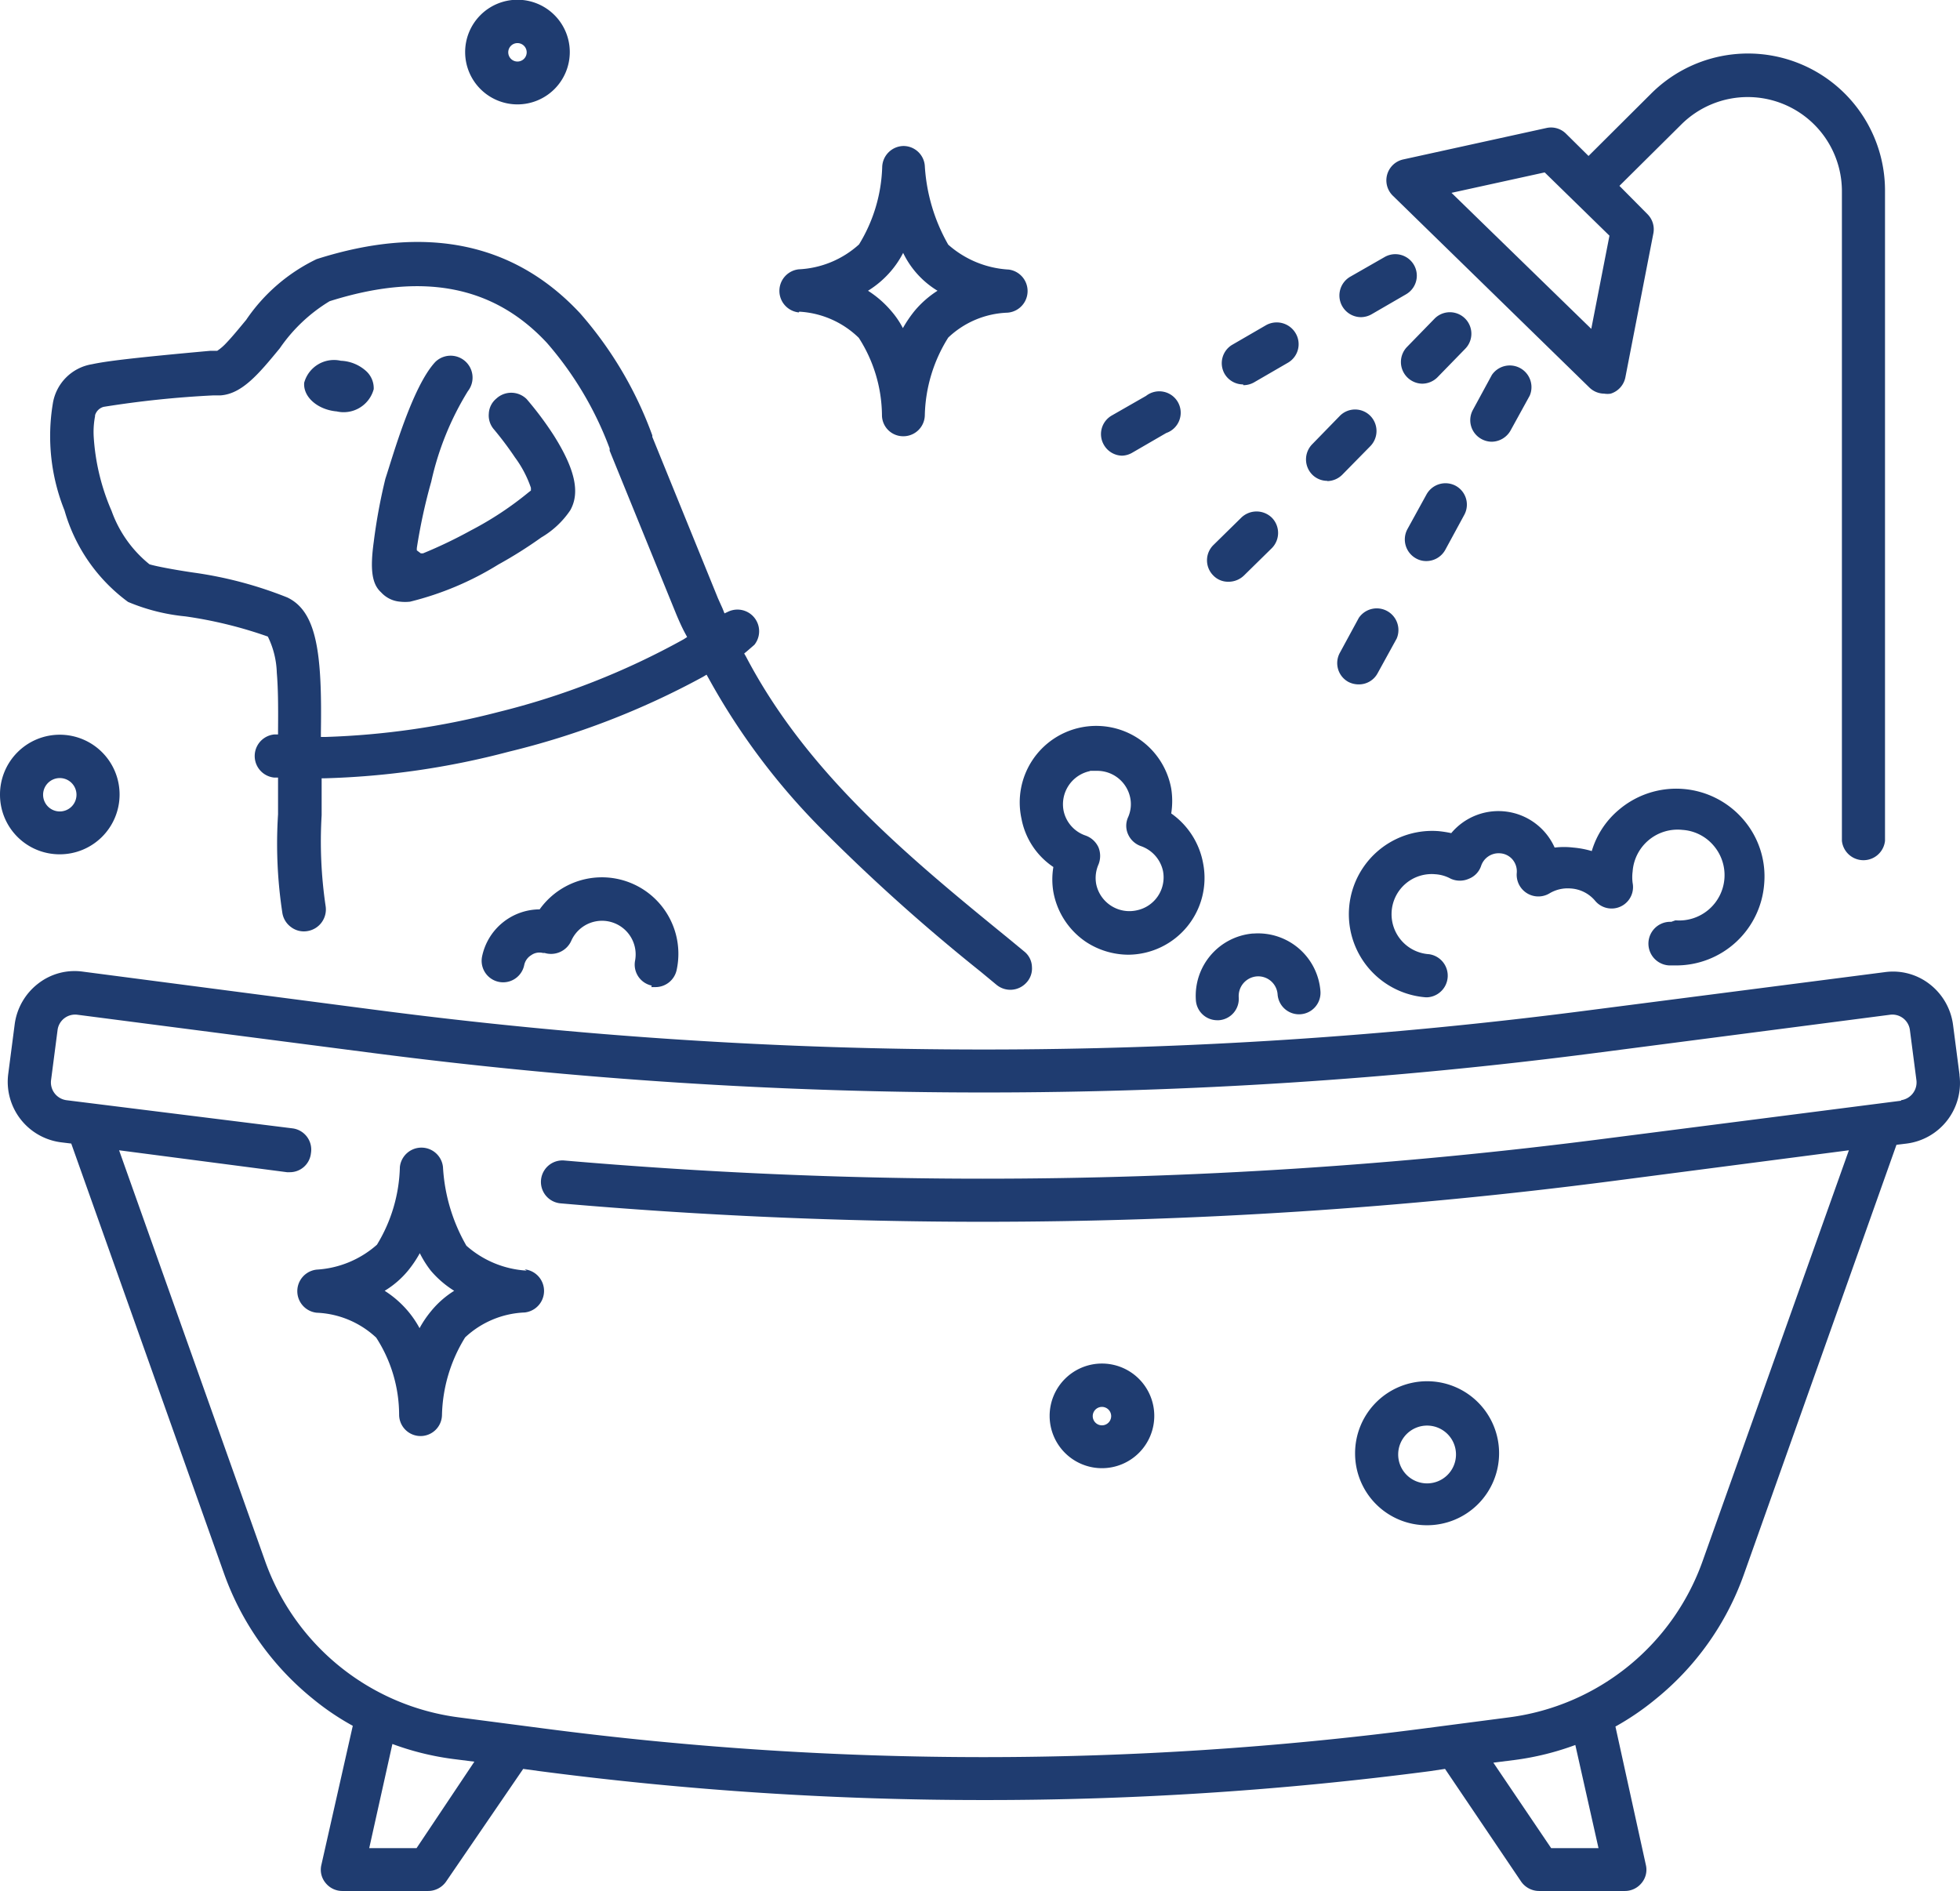 <svg xmlns="http://www.w3.org/2000/svg" viewBox="0 0 78.67 75.9"><defs><style>.cls-1{fill:#1f3c70;}</style></defs><title>pet</title><g id="Capa_2" data-name="Capa 2"><g id="Capa_9" data-name="Capa 9"><path class="cls-1" d="M78.65,43.13l-.26-2a2.47,2.47,0,0,0-.94-1.63,2.39,2.39,0,0,0-1.8-.48L63.78,40.55a188.09,188.09,0,0,1-48.58,0L3.33,39a2.38,2.38,0,0,0-1.8.48,2.47,2.47,0,0,0-.94,1.63l-.26,2a2.45,2.45,0,0,0,2.12,2.74l.41.05L9,63.18a11.37,11.37,0,0,0,3.55,5,10.35,10.35,0,0,0,1.61,1.09L12.9,74.85a.83.83,0,0,0,.17.73.86.86,0,0,0,.67.32h3.44a.88.88,0,0,0,.72-.37L21,71l.66.09a137,137,0,0,0,17.87,1.16,137,137,0,0,0,17.87-1.16L58,71l3.06,4.53a.88.88,0,0,0,.72.37h3.44a.86.86,0,0,0,.67-.32.83.83,0,0,0,.17-.73L64.84,69.3a10.75,10.75,0,0,0,1.6-1.09,11.29,11.29,0,0,0,3.55-5l6.13-17.26.41-.05a2.45,2.45,0,0,0,2.12-2.74M16.72,74.18h-1.9L15.75,70a11.13,11.13,0,0,0,2.42.6l.87.11Zm45.54,0-2.32-3.43.87-.11a11.13,11.13,0,0,0,2.42-.6l.93,4.14Zm14.05-30L64.45,45.7a194.56,194.56,0,0,1-25,1.61c-5.59,0-11.24-.25-16.8-.73a.86.86,0,1,0-.15,1.72c5.61.49,11.32.74,17,.74a196.18,196.18,0,0,0,25.18-1.63l9.53-1.24L68.36,62.6a9.55,9.55,0,0,1-7.78,6.33l-3.45.45a136.16,136.16,0,0,1-35.28,0l-3.45-.45a9.55,9.55,0,0,1-7.78-6.33L4.78,46.17l6.74.88h.11a.85.85,0,0,0,.85-.76.86.86,0,0,0-.74-1L2.67,44.16a.72.72,0,0,1-.62-.81l.26-2a.71.71,0,0,1,.8-.62L15,42.27a190.75,190.75,0,0,0,49,0l11.86-1.54a.71.71,0,0,1,.8.62l.26,2a.72.72,0,0,1-.62.81"/><path class="cls-1" d="M15.32,23.8a1.15,1.15,0,0,0,.74.35,1.8,1.8,0,0,0,.4,0A12.31,12.31,0,0,0,20,22.66a17.59,17.59,0,0,0,1.73-1.09,3.58,3.58,0,0,0,1.16-1.09c.4-.71.19-1.65-.66-3a13.35,13.35,0,0,0-1.09-1.46A.88.88,0,0,0,19.92,16a.83.83,0,0,0-.3.6.85.85,0,0,0,.21.64,13.34,13.34,0,0,1,.84,1.12,4.46,4.46,0,0,1,.64,1.22l0,.11-.08.06a13.33,13.33,0,0,1-2.33,1.54,18.7,18.7,0,0,1-1.92.92l-.09,0-.16-.12V22h0a22.31,22.31,0,0,1,.58-2.67,11.72,11.72,0,0,1,1.47-3.63.88.88,0,0,0-1.31-1.17c-.93,1-1.72,3.84-2,4.68A22.37,22.37,0,0,0,15,21.76c-.15,1.1-.07,1.67.28,2"/><path class="cls-1" d="M13.5,16.51A1.25,1.25,0,0,0,15,15.62a.93.93,0,0,0-.32-.74,1.61,1.61,0,0,0-1-.4,1.24,1.24,0,0,0-1.47.88c-.05.56.52,1.07,1.27,1.15"/><path class="cls-1" d="M5.14,24.16a7.85,7.85,0,0,0,2.3.58,17.21,17.21,0,0,1,3.31.81l0,0,0,0A3.51,3.51,0,0,1,11.11,27c.05.58.06,1.29.05,2.32v.16H11a.87.87,0,0,0,0,1.73l.16,0v.15c0,.51,0,.94,0,1.33a18.38,18.38,0,0,0,.17,3.93.87.87,0,0,0,.35.59.85.85,0,0,0,.67.16.88.88,0,0,0,.72-1,17.68,17.68,0,0,1-.16-3.65c0-.37,0-.8,0-1.31v-.17H13a32.31,32.31,0,0,0,7.43-1.07,32,32,0,0,0,7.78-3l.15-.09.09.16a27.12,27.12,0,0,0,4.6,6.11A75.25,75.25,0,0,0,39.36,39l.64.53a.87.87,0,0,0,1.18-.07.83.83,0,0,0,.24-.65.82.82,0,0,0-.31-.62l-.63-.52h0c-4-3.26-8.08-6.62-10.54-11.32l-.07-.12.11-.09.3-.26a.87.87,0,0,0-1.05-1.33l-.15.07L29,24.42l-.18-.4-2.64-6.49v0a.14.14,0,0,0,0-.06,15.38,15.38,0,0,0-2.9-4.9C20.64,9.74,17.1,9,12.71,10.4a7.16,7.16,0,0,0-2.83,2.44c-.29.35-.56.68-.8.93a2,2,0,0,1-.36.31h0l0,0H8.45c-3.2.29-4.2.42-4.76.54A1.9,1.9,0,0,0,2.12,16.2a8,8,0,0,0,.47,4.29,6.89,6.89,0,0,0,2.55,3.67M3.81,16.69a.49.49,0,0,1,.35-.36,40.16,40.16,0,0,1,4.41-.46l.28,0c.87-.06,1.54-.87,2.38-1.89a6.51,6.51,0,0,1,2-1.89c3.73-1.18,6.58-.63,8.72,1.67A13.75,13.75,0,0,1,24.47,18l0,.09h0l2.68,6.58c.11.26.22.51.35.75l.08.15-.14.09A30.23,30.23,0,0,1,20,28.58a31.44,31.44,0,0,1-6.94,1h-.18v-.18c.05-3.14-.15-4.85-1.35-5.42h0a16.07,16.07,0,0,0-3.78-1C7,22.87,6.26,22.73,6,22.65H6a4.83,4.83,0,0,1-1.52-2.14,8.81,8.81,0,0,1-.72-3,3.39,3.39,0,0,1,.06-.83"/><path class="cls-1" d="M63.79,15.55a.86.86,0,0,0,.6.25.78.78,0,0,0,.26,0,.86.86,0,0,0,.59-.66l1.12-5.76a.86.86,0,0,0-.24-.79L65,7.46,67.48,5a3.78,3.78,0,0,1,6.45,2.68V33.75a.87.87,0,0,0,1.73,0V7.67a5.5,5.5,0,0,0-9.4-3.9l-2.5,2.49-.91-.9a.85.85,0,0,0-.79-.22L56.32,6.4a.86.86,0,0,0-.41,1.46ZM62,6.92l2.6,2.54-.73,3.74L58.26,7.74Z"/><path class="cls-1" d="M49.32,23.35a.89.89,0,0,0,.62-.26L51.05,22a.87.87,0,0,0,0-1.22.88.88,0,0,0-1.23,0L48.7,21.88a.86.86,0,0,0,0,1.22.82.82,0,0,0,.6.25"/><path class="cls-1" d="M57.58,12.79l-1.11,1.14a.87.87,0,0,0,.61,1.47.87.87,0,0,0,.62-.26L58.81,14a.86.86,0,0,0-1.23-1.21"/><path class="cls-1" d="M53.27,19.31a.87.87,0,0,0,.61-.26L55,17.91a.87.87,0,0,0,0-1.22.86.86,0,0,0-1.22,0l-1.11,1.14a.87.87,0,0,0,0,1.22.85.85,0,0,0,.61.25"/><path class="cls-1" d="M54.63,12.73a.88.88,0,0,0,.43-.12l1.38-.8a.86.86,0,0,0-.87-1.49l-1.38.79a.87.87,0,0,0,.44,1.62"/><path class="cls-1" d="M49.9,15.46a.86.86,0,0,0,.43-.11l1.38-.8A.86.86,0,0,0,52,13.37a.88.88,0,0,0-1.18-.32l-1.38.8A.86.86,0,0,0,49.15,15a.86.86,0,0,0,.75.43"/><path class="cls-1" d="M45,18.29a.86.86,0,0,0,.43-.11l1.38-.8A.86.86,0,1,0,46,15.89l-1.38.79a.86.86,0,0,0-.31,1.18.86.86,0,0,0,.75.43"/><path class="cls-1" d="M59.46,17.62a.87.87,0,0,0,.41.11.88.88,0,0,0,.76-.45l.77-1.4a.87.87,0,0,0-1.52-.83l-.76,1.4a.86.86,0,0,0,.34,1.17"/><path class="cls-1" d="M58.43,19.5a.87.87,0,0,0-1.17.34l-.77,1.4a.87.87,0,0,0,.34,1.17.83.83,0,0,0,.42.11.87.87,0,0,0,.76-.45l.76-1.4a.86.86,0,0,0-.34-1.17"/><path class="cls-1" d="M54.54,27.47a.85.85,0,0,0,.75-.44l.77-1.4a.87.87,0,0,0-1.52-.83l-.76,1.4a.86.86,0,0,0,.34,1.17.9.9,0,0,0,.42.1"/><path class="cls-1" d="M26.14,39.62l.17,0a.87.87,0,0,0,.85-.69,3.07,3.07,0,0,0-5.5-2.43h0a2.37,2.37,0,0,0-2.31,1.89.86.86,0,1,0,1.69.35.61.61,0,0,1,.28-.4.57.57,0,0,1,.47-.09l.07,0a.89.89,0,0,0,1.07-.49,1.35,1.35,0,0,1,2.56.8.86.86,0,0,0,.67,1"/><path class="cls-1" d="M41,32.86h0a3,3,0,0,0,1.28,1.94,3,3,0,0,0,0,1,3.08,3.08,0,0,0,1.3,2,3.12,3.12,0,0,0,1.71.52,3.08,3.08,0,0,0,3-3.67,3.13,3.13,0,0,0-1.28-2,3.18,3.18,0,0,0,0-1,3.07,3.07,0,0,0-1.31-2A3.07,3.07,0,0,0,41,32.86m2.75-1.92.26,0A1.35,1.35,0,0,1,45.36,32a1.29,1.29,0,0,1-.08.8.83.83,0,0,0,0,.69.88.88,0,0,0,.51.47,1.36,1.36,0,0,1,.89,1,1.35,1.35,0,0,1-1.06,1.58A1.36,1.36,0,0,1,44,35.49a1.35,1.35,0,0,1,.09-.79.92.92,0,0,0,0-.69.9.9,0,0,0-.51-.47,1.34,1.34,0,0,1-.89-1,1.36,1.36,0,0,1,1.06-1.59"/><path class="cls-1" d="M2.39,34.29A2.4,2.4,0,1,0,0,31.9a2.39,2.39,0,0,0,2.39,2.39m0-3.06a.67.67,0,1,1-.66.67.67.67,0,0,1,.66-.67"/><path class="cls-1" d="M20.77,4.19a2.1,2.1,0,1,0-2.1-2.09,2.1,2.1,0,0,0,2.1,2.09m0-2.46a.37.37,0,0,1,.37.37.37.37,0,1,1-.74,0,.37.37,0,0,1,.37-.37"/><path class="cls-1" d="M44.23,58.93a2.1,2.1,0,1,0-2.1-2.09,2.1,2.1,0,0,0,2.1,2.09m0-2.46a.37.37,0,0,1,.37.37.37.37,0,1,1-.74,0,.37.37,0,0,1,.37-.37"/><path class="cls-1" d="M57.28,61.22a2.89,2.89,0,1,0-2.89-2.88,2.88,2.88,0,0,0,2.89,2.88m0-4a1.16,1.16,0,1,1-1.16,1.16,1.16,1.16,0,0,1,1.16-1.16"/><path class="cls-1" d="M50.28,37.47A2.51,2.51,0,0,0,48,40.15a.86.86,0,0,0,.86.8h.06a.86.86,0,0,0,.8-.92.79.79,0,0,1,.73-.84.78.78,0,0,1,.83.72A.86.86,0,0,0,53,39.79a2.51,2.51,0,0,0-2.68-2.32"/><path class="cls-1" d="M67.08,37A.86.86,0,0,0,67,38.75h.28a3.54,3.54,0,0,0,3.53-3.27,3.49,3.49,0,0,0-.84-2.59,3.55,3.55,0,0,0-5-.38,3.43,3.43,0,0,0-1.08,1.65,3.72,3.72,0,0,0-.74-.14,3.14,3.14,0,0,0-.75,0,2.47,2.47,0,0,0-4.15-.58,4.5,4.5,0,0,0-.51-.08,3.34,3.34,0,0,0-.51,6.67h.06a.87.87,0,0,0,.07-1.73,1.61,1.61,0,1,1,.25-3.21,1.48,1.48,0,0,1,.62.18.89.89,0,0,0,.73,0,.84.84,0,0,0,.49-.52.74.74,0,0,1,.76-.5.71.71,0,0,1,.5.25.74.74,0,0,1,.17.53v0a.87.87,0,0,0,1.31.83,1.42,1.42,0,0,1,.83-.2,1.39,1.39,0,0,1,1,.49.86.86,0,0,0,1.51-.71,1.76,1.76,0,0,1,0-.46,1.81,1.81,0,0,1,2-1.67,1.79,1.79,0,0,1,1.25.63,1.82,1.82,0,0,1-1.53,3"/><path class="cls-1" d="M21.14,51a4,4,0,0,1-2.42-1,7.12,7.12,0,0,1-.94-3.16.87.87,0,0,0-1.73,0,6.26,6.26,0,0,1-.92,3.12,4,4,0,0,1-2.42,1,.87.87,0,0,0,0,1.73,3.71,3.71,0,0,1,2.39,1,5.72,5.72,0,0,1,.92,3.1.86.86,0,0,0,.86.85h0a.86.86,0,0,0,.86-.84,6.17,6.17,0,0,1,.93-3.12,3.71,3.71,0,0,1,2.39-1,.87.87,0,0,0,0-1.73m-3.76,1.68a4.26,4.26,0,0,0-.46.68,4,4,0,0,0-.47-.69,4.13,4.13,0,0,0-.93-.81,3.7,3.7,0,0,0,.93-.8,4.64,4.64,0,0,0,.48-.71,4.14,4.14,0,0,0,.44.7,4,4,0,0,0,.94.81,3.76,3.76,0,0,0-.93.82"/><path class="cls-1" d="M32.08,12.51a3.71,3.71,0,0,1,2.39,1.05,5.83,5.83,0,0,1,.93,3.1.85.85,0,0,0,.86.85h0a.86.86,0,0,0,.86-.84,6.1,6.1,0,0,1,.94-3.12,3.64,3.64,0,0,1,2.38-1,.87.87,0,0,0,.05-1.73,4,4,0,0,1-2.43-1,7.23,7.23,0,0,1-.94-3.16.86.86,0,0,0-.86-.8h0a.87.87,0,0,0-.85.83,6.29,6.29,0,0,1-.93,3.12,3.87,3.87,0,0,1-2.42,1,.87.87,0,0,0,0,1.73m3.71-1.67a3.76,3.76,0,0,0,.48-.72,3.6,3.6,0,0,0,1.38,1.52,4,4,0,0,0-.93.82,5,5,0,0,0-.46.68,3.49,3.49,0,0,0-.47-.69,4.13,4.13,0,0,0-.93-.81,3.91,3.91,0,0,0,.93-.8"/></g></g></svg>